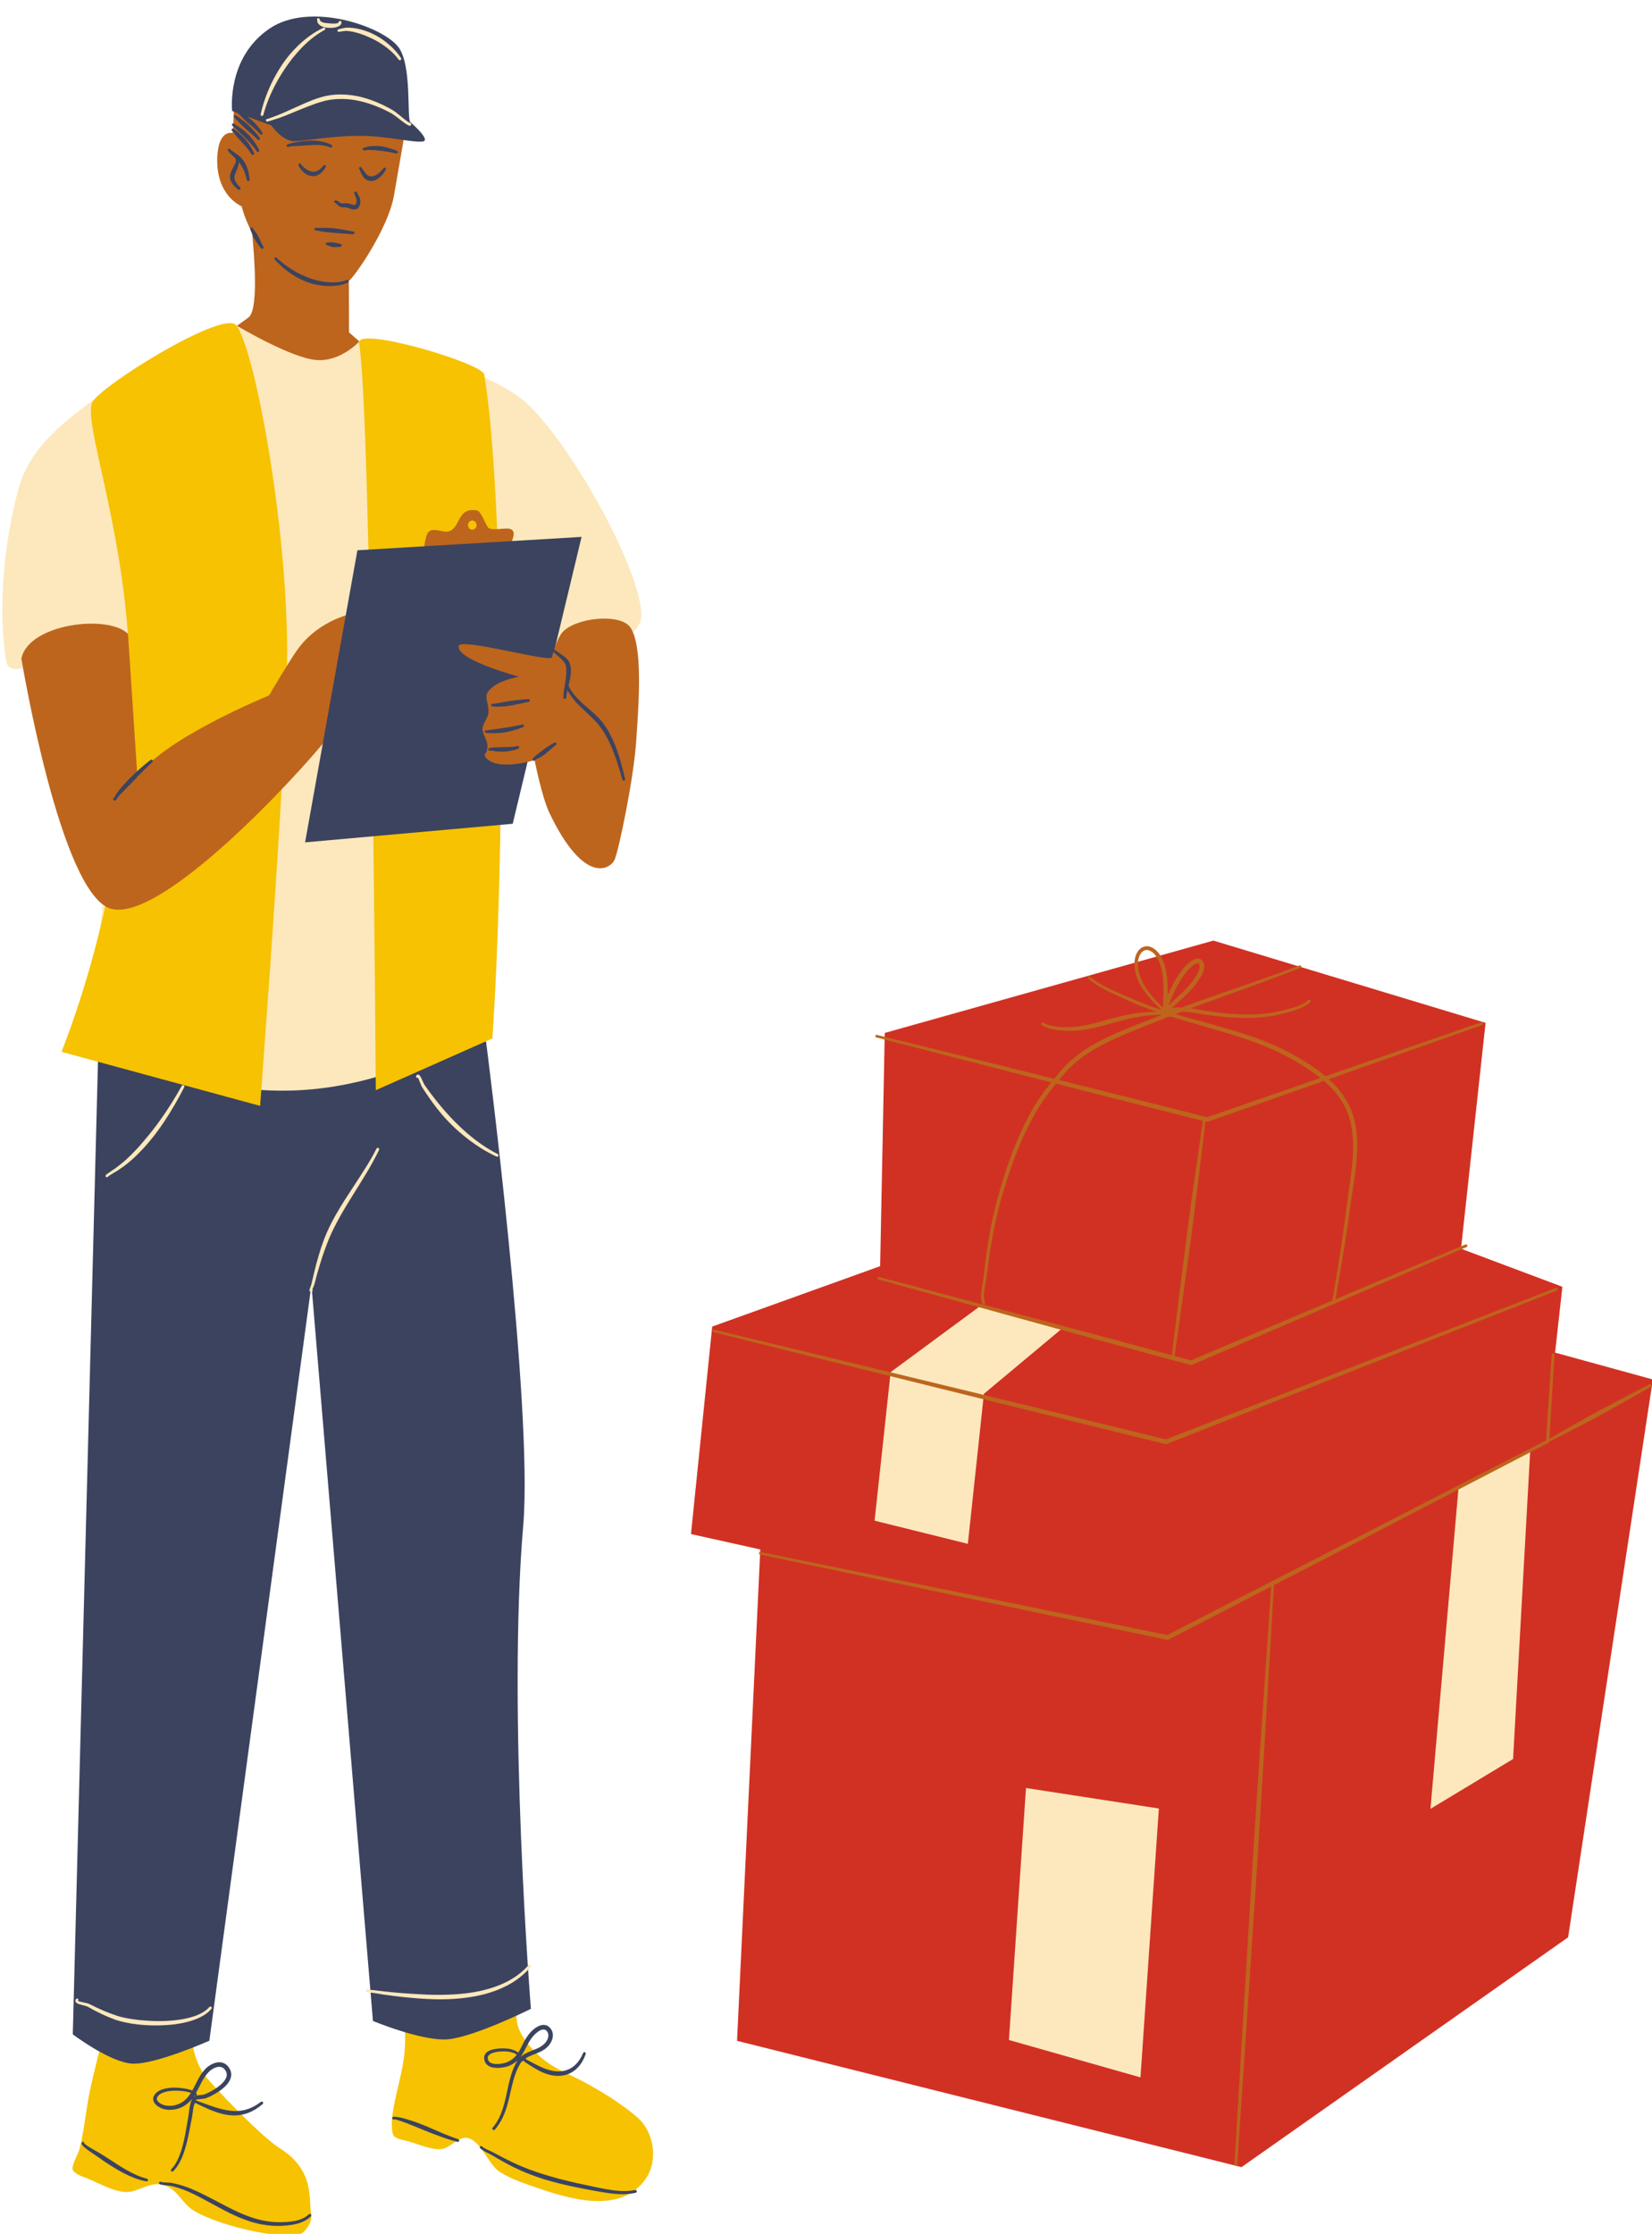 <?xml version="1.0" encoding="UTF-8" standalone="no"?><svg xmlns="http://www.w3.org/2000/svg" xmlns:xlink="http://www.w3.org/1999/xlink" fill="#000000" height="94.5" preserveAspectRatio="xMidYMid meet" version="1" viewBox="-0.1 -0.7 69.9 94.5" width="69.9" zoomAndPan="magnify"><defs><clipPath id="a"><path d="M 2 83 L 28 83 L 28 93.871 L 2 93.871 Z M 2 83"/></clipPath><clipPath id="b"><path d="M 2 43 L 27 43 L 27 93.871 L 2 93.871 Z M 2 43"/></clipPath><clipPath id="c"><path d="M 29 39 L 69.84 39 L 69.84 91 L 29 91 Z M 29 39"/></clipPath><clipPath id="d"><path d="M 30 39 L 69.84 39 L 69.84 91 L 30 91 Z M 30 39"/></clipPath></defs><g><g id="change1_1"><path d="M 9.742 4.926 C 9.805 4.57 9.766 3.672 9.844 3.602 C 10.051 3.426 11.84 3.949 12.246 3.887 C 15.336 3.398 16.984 5.184 16.984 5.184 C 16.984 5.184 16.781 6.367 16.57 7.57 C 16.316 9.012 14.844 11.09 14.66 11.18 L 14.668 13.359 L 15.141 13.777 C 15.141 13.777 13.973 14.871 12.684 14.617 C 11.57 14.398 9.883 13.113 9.883 13.113 C 9.883 13.113 9.84 13.145 10.414 12.73 C 10.828 12.434 10.68 10.301 10.566 9.141 C 10.242 8.531 10.125 8.031 10.125 8.031 C 9.238 7.578 8.98 6.555 9.129 5.605 C 9.215 5.078 9.465 4.879 9.742 4.926" fill="#bd651d" fill-rule="evenodd"/></g><g clip-path="url(#a)" id="change2_2"><path d="M 26.859 88.863 C 26.191 88.289 25.324 87.75 24.543 87.34 C 23.898 87.004 23.223 86.754 22.688 86.242 C 22.293 85.867 21.934 85.457 21.789 84.922 C 21.758 84.809 21.711 83.961 21.613 83.93 C 21.289 83.832 20.656 84.152 20.355 84.238 C 19.398 84.516 18.395 84.906 17.391 84.973 L 16.957 84.93 C 17.094 84.887 17.031 86 17.016 86.141 C 16.926 87.031 16.625 87.883 16.504 88.77 C 16.484 88.906 16.434 89.555 16.586 89.68 C 16.734 89.801 17.023 89.844 17.203 89.891 C 17.609 90.004 18.152 90.258 18.582 90.211 C 18.973 90.172 19.348 89.598 19.766 89.766 C 20.32 89.984 20.562 90.875 21.062 91.188 C 21.48 91.449 21.957 91.621 22.418 91.781 C 23.84 92.277 26.121 93.043 27.215 91.48 C 27.77 90.691 27.57 89.473 26.859 88.863 Z M 13.066 92.969 C 13.137 93.32 12.766 93.828 12.469 93.855 C 11.098 93.98 8.57 93.227 7.941 92.703 C 7.48 92.316 7.367 91.875 6.766 91.719 C 6.332 91.605 5.855 91.922 5.465 92.008 C 4.887 92.133 4.113 91.66 3.594 91.453 C 3.402 91.379 3.117 91.293 2.992 91.117 C 2.883 90.957 3.207 90.422 3.25 90.258 C 3.473 89.422 3.531 88.543 3.715 87.695 C 3.789 87.336 4.27 85.297 4.352 85.234 C 4.395 85.207 4.621 85.285 4.664 85.293 C 4.984 85.355 5.312 85.41 5.637 85.438 C 5.926 85.461 6.215 85.488 6.508 85.508 C 6.879 85.535 7.25 85.535 7.621 85.535 C 7.695 85.535 7.941 85.504 8.008 85.562 C 8.07 85.621 8.07 85.941 8.09 86.02 C 8.191 86.398 8.332 86.797 8.574 87.109 C 8.914 87.543 10.938 89.676 11.719 90.164 C 13.254 91.121 12.941 92.355 13.066 92.969" fill="#f6c201" fill-rule="evenodd"/></g><g clip-path="url(#b)" id="change3_3"><path d="M 22.211 85.82 C 22.117 85.992 22.035 86.168 21.922 86.32 C 21.98 86.266 22.047 86.219 22.117 86.18 C 22.254 86.105 22.406 86.051 22.555 85.988 C 22.695 85.93 22.828 85.863 22.926 85.766 C 23 85.695 23.062 85.602 23.09 85.5 C 23.113 85.41 23.109 85.316 23.047 85.234 C 22.996 85.164 22.93 85.145 22.863 85.156 C 22.738 85.176 22.609 85.281 22.523 85.367 C 22.383 85.508 22.289 85.664 22.211 85.82 Z M 21.762 86.227 C 21.754 86.215 21.738 86.203 21.727 86.195 C 21.656 86.145 21.551 86.121 21.492 86.105 C 21.359 86.07 21 86.059 20.75 86.145 C 20.605 86.195 20.496 86.281 20.551 86.438 C 20.59 86.551 20.703 86.594 20.832 86.609 C 21.039 86.633 21.293 86.574 21.418 86.508 C 21.57 86.434 21.676 86.336 21.762 86.227 Z M 22.043 85.73 C 22.133 85.559 22.23 85.387 22.387 85.23 C 22.5 85.117 22.672 84.988 22.836 84.965 C 22.969 84.945 23.098 84.98 23.203 85.121 C 23.281 85.227 23.305 85.348 23.289 85.465 C 23.27 85.625 23.172 85.789 23.055 85.898 C 22.961 85.992 22.844 86.059 22.715 86.117 C 22.547 86.191 22.359 86.25 22.203 86.336 C 22.176 86.348 22.164 86.371 22.141 86.387 C 22.152 86.402 22.16 86.418 22.176 86.426 C 22.316 86.5 22.457 86.574 22.598 86.648 C 22.656 86.676 22.719 86.707 22.777 86.734 C 22.957 86.82 23.133 86.875 23.301 86.906 C 23.488 86.938 23.664 86.934 23.828 86.887 C 24.141 86.801 24.402 86.559 24.574 86.148 C 24.586 86.117 24.617 86.102 24.648 86.117 C 24.68 86.129 24.695 86.16 24.684 86.191 C 24.516 86.664 24.23 86.945 23.883 87.059 C 23.695 87.121 23.484 87.133 23.266 87.094 C 23.082 87.062 22.891 86.992 22.699 86.891 C 22.617 86.848 22.539 86.801 22.461 86.754 C 22.344 86.684 22.23 86.605 22.113 86.535 C 22.09 86.52 22.07 86.496 22.055 86.469 C 22.051 86.465 22.051 86.465 22.051 86.465 C 22.012 86.496 21.961 86.52 21.934 86.562 C 21.551 87.18 21.531 87.91 21.293 88.574 C 21.195 88.863 21.055 89.137 20.836 89.391 C 20.812 89.414 20.777 89.418 20.75 89.395 C 20.727 89.375 20.723 89.336 20.742 89.312 C 20.949 89.07 21.074 88.805 21.164 88.531 C 21.395 87.852 21.406 87.109 21.789 86.477 C 21.797 86.465 21.801 86.457 21.809 86.449 C 21.723 86.531 21.621 86.605 21.496 86.668 C 21.348 86.738 21.055 86.805 20.809 86.77 C 20.617 86.746 20.461 86.656 20.406 86.484 C 20.344 86.285 20.422 86.152 20.574 86.066 C 20.84 85.918 21.355 85.941 21.523 85.988 C 21.605 86.012 21.754 86.059 21.828 86.133 C 21.906 86.008 21.973 85.867 22.043 85.73 Z M 6.59 88.207 C 6.645 88.266 6.727 88.312 6.793 88.336 C 6.93 88.387 7.09 88.395 7.238 88.371 C 7.391 88.344 7.539 88.285 7.656 88.199 C 7.789 88.098 7.887 87.977 7.969 87.848 L 7.98 87.832 C 7.93 87.816 7.883 87.805 7.832 87.793 C 7.773 87.781 7.715 87.77 7.656 87.762 C 7.473 87.738 7.164 87.723 6.91 87.789 C 6.75 87.832 6.609 87.902 6.547 88.035 C 6.52 88.102 6.547 88.16 6.59 88.207 Z M 8.09 88 C 8.109 87.984 8.133 87.973 8.16 87.961 C 8.156 87.961 8.148 87.961 8.145 87.957 C 8.141 87.957 8.133 87.953 8.125 87.945 L 8.125 87.949 C 8.113 87.965 8.102 87.98 8.09 88 Z M 8.18 87.859 C 8.184 87.863 8.188 87.863 8.188 87.859 C 8.191 87.859 8.188 87.859 8.188 87.859 C 8.184 87.859 8.184 87.855 8.18 87.855 Z M 8.188 87.844 C 8.207 87.848 8.223 87.867 8.227 87.887 C 8.23 87.922 8.215 87.941 8.207 87.949 C 8.316 87.926 8.484 87.922 8.535 87.906 C 8.75 87.828 9.164 87.609 9.379 87.344 C 9.457 87.242 9.508 87.133 9.492 87.02 C 9.48 86.953 9.449 86.887 9.387 86.82 C 9.297 86.727 9.18 86.719 9.062 86.75 C 8.934 86.785 8.809 86.871 8.727 86.957 C 8.477 87.215 8.363 87.547 8.188 87.844 Z M 6.734 88.488 C 6.629 88.445 6.5 88.363 6.434 88.258 C 6.379 88.176 6.359 88.078 6.41 87.973 C 6.492 87.801 6.668 87.703 6.879 87.656 C 7.152 87.59 7.48 87.613 7.676 87.645 C 7.734 87.652 7.797 87.664 7.859 87.68 C 7.918 87.695 7.98 87.711 8.039 87.734 C 8.211 87.426 8.332 87.09 8.586 86.824 C 8.715 86.691 8.918 86.566 9.117 86.543 C 9.266 86.527 9.41 86.566 9.527 86.691 C 9.645 86.82 9.688 86.953 9.684 87.082 C 9.676 87.211 9.617 87.34 9.523 87.457 C 9.285 87.75 8.828 87.984 8.594 88.066 C 8.562 88.078 8.488 88.086 8.41 88.094 C 8.332 88.102 8.246 88.105 8.199 88.129 L 8.195 88.129 C 8.191 88.137 8.191 88.145 8.188 88.152 C 8.387 88.227 8.586 88.301 8.777 88.367 C 8.914 88.418 9.051 88.461 9.184 88.496 C 9.277 88.523 9.367 88.543 9.457 88.562 C 9.598 88.586 9.734 88.605 9.871 88.602 C 10.219 88.602 10.57 88.5 10.938 88.215 C 10.965 88.195 11 88.199 11.023 88.223 C 11.043 88.25 11.039 88.289 11.012 88.309 C 10.629 88.637 10.254 88.773 9.875 88.789 C 9.723 88.793 9.574 88.781 9.422 88.75 C 9.324 88.73 9.227 88.707 9.133 88.676 C 8.992 88.633 8.855 88.578 8.719 88.52 C 8.531 88.438 8.344 88.348 8.152 88.254 C 8.133 88.309 8.105 88.355 8.094 88.41 C 8.059 88.578 8.047 88.758 8.016 88.91 C 7.938 89.297 7.855 89.828 7.699 90.305 C 7.59 90.637 7.441 90.941 7.23 91.148 C 7.207 91.172 7.172 91.172 7.148 91.148 C 7.125 91.125 7.125 91.09 7.148 91.066 C 7.34 90.867 7.473 90.578 7.574 90.262 C 7.719 89.793 7.793 89.262 7.863 88.879 C 7.895 88.703 7.906 88.484 7.957 88.293 C 7.973 88.215 8 88.145 8.035 88.078 C 7.957 88.176 7.867 88.266 7.762 88.34 C 7.621 88.441 7.449 88.512 7.266 88.539 C 7.086 88.566 6.898 88.555 6.734 88.488 Z M 26.773 91.945 C 26.555 91.992 26.32 91.996 26.082 91.98 C 25.727 91.953 25.363 91.875 25.039 91.809 C 24.555 91.707 24.066 91.602 23.586 91.477 C 23.383 91.422 23.176 91.363 22.973 91.301 C 22.523 91.164 22.082 91.008 21.656 90.805 C 21.531 90.746 21.406 90.684 21.285 90.625 C 21.102 90.531 20.922 90.434 20.738 90.336 C 20.645 90.289 20.516 90.242 20.41 90.18 C 20.363 90.156 20.324 90.129 20.293 90.098 C 20.273 90.078 20.238 90.078 20.219 90.098 C 20.195 90.121 20.195 90.152 20.215 90.176 C 20.254 90.211 20.301 90.246 20.352 90.277 C 20.457 90.344 20.586 90.395 20.676 90.449 C 20.855 90.555 21.035 90.656 21.215 90.758 C 21.336 90.824 21.457 90.891 21.582 90.953 C 22.012 91.168 22.461 91.344 22.918 91.488 C 23.121 91.551 23.332 91.605 23.539 91.66 C 24.023 91.781 24.52 91.879 25.008 91.969 C 25.34 92.027 25.711 92.098 26.074 92.117 C 26.324 92.129 26.57 92.117 26.801 92.059 C 26.832 92.055 26.852 92.02 26.844 91.988 C 26.836 91.957 26.805 91.938 26.773 91.945 Z M 18.746 89.594 C 18.496 89.492 18.254 89.379 18.004 89.273 C 17.84 89.203 17.672 89.141 17.496 89.074 C 17.371 89.031 17.246 88.988 17.121 88.953 C 17.035 88.926 16.953 88.902 16.863 88.883 C 16.84 88.875 16.641 88.84 16.57 88.844 C 16.543 88.844 16.527 88.852 16.516 88.859 C 16.5 88.871 16.492 88.887 16.492 88.906 C 16.492 88.914 16.496 88.926 16.504 88.938 C 16.52 88.965 16.551 88.969 16.578 88.957 L 16.582 88.953 C 16.648 88.961 16.809 89.008 16.828 89.016 C 16.91 89.043 16.988 89.07 17.07 89.102 C 17.191 89.148 17.312 89.199 17.434 89.246 C 17.578 89.305 17.719 89.367 17.859 89.422 C 18.078 89.512 18.293 89.594 18.512 89.672 C 18.75 89.762 18.996 89.84 19.254 89.906 C 19.285 89.914 19.32 89.898 19.328 89.867 C 19.336 89.836 19.32 89.801 19.285 89.793 C 19.102 89.73 18.922 89.664 18.746 89.594 Z M 12.543 93.211 C 12.301 93.285 12.031 93.301 11.789 93.305 C 11.254 93.316 10.777 93.199 10.32 93.023 C 9.969 92.887 9.629 92.715 9.289 92.535 C 8.949 92.359 8.613 92.176 8.254 92.008 C 8.074 91.926 7.891 91.848 7.699 91.785 C 7.512 91.723 7.32 91.672 7.121 91.637 C 7.086 91.633 6.832 91.629 6.73 91.609 C 6.727 91.605 6.723 91.605 6.719 91.605 C 6.723 91.609 6.723 91.617 6.727 91.617 C 6.723 91.613 6.723 91.609 6.719 91.605 C 6.715 91.605 6.711 91.605 6.715 91.602 C 6.699 91.59 6.672 91.586 6.652 91.598 C 6.629 91.609 6.617 91.645 6.633 91.668 C 6.637 91.68 6.648 91.691 6.672 91.703 C 6.688 91.711 6.715 91.719 6.754 91.723 C 6.867 91.746 7.066 91.754 7.098 91.762 C 7.285 91.801 7.473 91.859 7.652 91.926 C 7.832 91.992 8.008 92.074 8.184 92.16 C 8.531 92.336 8.863 92.527 9.199 92.703 C 9.547 92.891 9.895 93.062 10.254 93.195 C 10.73 93.375 11.234 93.48 11.797 93.461 C 12.047 93.449 12.332 93.422 12.586 93.336 C 12.758 93.277 12.922 93.188 13.051 93.059 C 13.074 93.035 13.078 92.996 13.055 92.973 C 13.031 92.949 12.992 92.949 12.969 92.973 C 12.848 93.086 12.703 93.16 12.543 93.211 Z M 6.719 91.605 C 6.719 91.602 6.715 91.598 6.715 91.602 Z M 3.461 89.969 C 3.465 89.965 3.465 89.961 3.461 89.961 Z M 5.266 91.105 C 5.062 90.992 4.867 90.863 4.676 90.738 C 4.594 90.688 4.516 90.637 4.438 90.586 C 4.316 90.508 4.195 90.43 4.078 90.359 C 4.047 90.344 3.887 90.254 3.734 90.164 C 3.633 90.102 3.535 90.039 3.484 89.988 C 3.477 89.98 3.469 89.973 3.461 89.969 C 3.461 89.973 3.457 89.977 3.457 89.98 C 3.457 89.977 3.461 89.973 3.461 89.969 C 3.457 89.965 3.457 89.965 3.461 89.961 C 3.461 89.938 3.449 89.918 3.43 89.91 C 3.398 89.898 3.367 89.914 3.359 89.938 C 3.348 89.961 3.352 89.984 3.363 90.016 C 3.379 90.047 3.414 90.086 3.461 90.129 C 3.625 90.273 3.941 90.473 3.984 90.504 C 4.098 90.582 4.215 90.664 4.332 90.746 C 4.41 90.797 4.488 90.848 4.57 90.902 C 4.77 91.027 4.977 91.152 5.188 91.258 C 5.48 91.406 5.785 91.523 6.09 91.578 C 6.121 91.586 6.152 91.566 6.16 91.535 C 6.168 91.5 6.145 91.469 6.113 91.465 C 5.824 91.395 5.543 91.262 5.266 91.105 Z M 18.832 85.57 C 17.754 85.652 15.68 84.793 15.68 84.793 L 13.078 53.648 L 8.758 85.629 C 8.758 85.629 6.465 86.645 5.504 86.598 C 4.566 86.555 2.98 85.359 2.98 85.359 L 4.051 44.004 L 20.465 43.355 C 20.465 43.355 22.469 58.824 22.039 63.832 C 21.359 71.738 22.363 84.281 22.363 84.281 C 22.363 84.281 19.945 85.484 18.832 85.57" fill="#3b435f" fill-rule="evenodd"/></g><g id="change4_1"><path d="M 3.738 42.621 C 3.738 42.621 5.145 28.648 5.32 26.211 C 5.176 26.207 4.582 26.23 4.371 26.199 C 3.387 26.062 0.371 28.453 0.164 27.27 C -0.113 25.715 -0.098 22.898 0.672 20.012 C 1.168 18.137 2.734 17.059 4.152 15.996 C 5.695 14.84 9.926 13.082 9.926 13.082 C 9.926 13.082 12.23 14.457 13.297 14.531 C 14.363 14.605 15.141 13.703 15.141 13.703 C 15.141 13.703 20.477 14.672 22.301 16.465 C 24.281 18.414 27.125 23.672 27.031 25.395 C 26.941 27.047 22.133 26.809 22.133 26.809 L 20.004 36.23 L 20.508 42.633 C 20.508 42.633 12.18 48.957 3.738 42.621" fill="#fce8bc" fill-rule="evenodd"/></g><g id="change2_1"><path d="M 15.094 13.809 C 14.973 13.082 20.312 14.66 20.391 15.145 C 21.207 20.07 21.324 34.402 20.734 43.23 L 15.801 45.418 C 15.801 45.418 15.617 16.977 15.094 13.809 Z M 3.789 16.352 C 4.004 15.711 9.352 12.375 9.898 13.062 C 10.684 14.043 12.199 22.098 12.039 27.82 C 11.906 32.539 11.211 41.969 10.906 46.082 L 2.504 43.797 C 4.656 38.262 5.641 31.848 5.34 26.582 C 5.043 21.387 3.473 17.305 3.789 16.352" fill="#f6c201" fill-rule="evenodd"/></g><g id="change1_2"><path d="M 0.805 27.156 C 1.113 25.672 4.5 25.277 5.316 26.117 L 5.715 32.191 C 6.684 30.598 11.285 28.719 11.285 28.719 C 11.285 28.719 12.117 27.293 12.492 26.773 C 13.43 25.465 14.945 25.223 14.945 25.223 C 14.945 25.223 14.977 28.984 13.73 30.551 C 12.48 32.117 6.762 38.312 4.609 37.746 C 2.457 37.18 0.805 27.156 0.805 27.156" fill="#bd651d" fill-rule="evenodd"/></g><g id="change1_3"><path d="M 19.883 21.32 C 19.984 21.32 20.066 21.41 20.066 21.516 C 20.066 21.621 19.984 21.707 19.883 21.707 C 19.781 21.707 19.703 21.621 19.703 21.516 C 19.703 21.41 19.781 21.32 19.883 21.32 Z M 21.488 22.508 C 21.488 22.508 17.805 22.66 17.816 22.613 C 17.867 22.418 17.887 21.977 18.023 21.812 C 18.219 21.582 18.676 21.863 18.918 21.77 C 19.395 21.59 19.246 20.75 20.078 20.895 C 20.277 20.926 20.457 21.574 20.59 21.648 C 20.766 21.75 21.305 21.613 21.488 21.676 C 21.82 21.789 21.488 22.234 21.488 22.508" fill="#bd651d" fill-rule="evenodd"/></g><g id="change3_1"><path d="M 12.809 34.934 L 15.023 22.578 L 24.508 22.012 L 21.594 34.148 L 12.809 34.934" fill="#3b435f" fill-rule="evenodd"/></g><g id="change1_4"><path d="M 26.82 30.641 C 26.711 32.277 26.078 35.273 25.906 35.668 C 25.73 36.062 24.629 36.773 23.156 33.707 C 22.824 33.02 22.52 31.457 22.52 31.457 C 22.52 31.457 20.879 31.961 20.434 31.316 C 20.336 31.176 20.551 31.207 20.523 30.797 C 20.508 30.598 20.297 30.328 20.32 30.094 C 20.336 29.926 20.555 29.629 20.566 29.469 C 20.594 29.137 20.434 28.848 20.496 28.672 C 20.691 28.129 21.859 27.926 21.859 27.926 C 21.859 27.926 19.191 27.215 19.309 26.625 C 19.383 26.262 23.215 27.352 23.258 27.102 C 23.289 26.922 23.473 26.305 23.699 26.047 C 24.25 25.422 26.148 25.23 26.57 25.84 C 27.109 26.625 26.93 29.043 26.82 30.641" fill="#bd651d" fill-rule="evenodd"/></g><g clip-path="url(#c)" id="change5_1"><path d="M 37.336 42.996 L 51.242 39.09 L 62.758 42.57 L 61.719 52.125 L 66.008 53.734 L 65.699 56.52 L 69.836 57.656 L 66.25 81.254 L 52.43 90.977 L 31.086 85.633 L 32.07 64.848 L 29.137 64.195 L 30.035 55.418 L 37.141 52.863 L 37.336 42.996" fill="#d13123" fill-rule="evenodd"/></g><g id="change3_2"><path d="M 22.984 30.949 C 22.926 30.988 22.867 31.031 22.812 31.074 C 22.758 31.117 22.707 31.16 22.648 31.203 C 22.629 31.223 22.5 31.316 22.461 31.367 C 22.438 31.402 22.434 31.434 22.441 31.449 C 22.453 31.477 22.48 31.492 22.512 31.48 C 22.527 31.473 22.535 31.461 22.543 31.449 C 22.543 31.449 22.543 31.449 22.543 31.445 C 22.559 31.434 22.586 31.422 22.617 31.406 C 22.672 31.379 22.727 31.352 22.742 31.344 C 22.789 31.316 22.832 31.289 22.879 31.262 C 22.906 31.242 22.934 31.223 22.961 31.203 C 23.027 31.152 23.086 31.102 23.145 31.047 C 23.234 30.969 23.324 30.891 23.414 30.816 C 23.445 30.801 23.453 30.762 23.434 30.734 C 23.414 30.707 23.379 30.703 23.352 30.719 C 23.223 30.789 23.102 30.867 22.984 30.949 Z M 21.551 30.895 C 21.438 30.906 21.32 30.902 21.207 30.902 C 21.168 30.906 21.129 30.906 21.094 30.906 C 21.051 30.91 21.012 30.914 20.973 30.914 C 20.91 30.922 20.805 30.914 20.719 30.922 C 20.672 30.93 20.625 30.938 20.594 30.957 C 20.566 30.965 20.551 30.996 20.562 31.023 C 20.574 31.051 20.602 31.066 20.633 31.055 C 20.656 31.051 20.688 31.055 20.719 31.055 C 20.758 31.062 20.801 31.07 20.84 31.078 C 20.891 31.086 20.941 31.09 20.977 31.094 C 21.043 31.094 21.113 31.098 21.188 31.098 C 21.258 31.094 21.332 31.09 21.402 31.078 C 21.555 31.059 21.703 31.027 21.828 30.973 C 21.855 30.961 21.871 30.93 21.863 30.898 C 21.852 30.867 21.82 30.852 21.785 30.859 C 21.715 30.879 21.633 30.891 21.551 30.895 Z M 21.527 30.047 C 21.41 30.066 21.293 30.082 21.176 30.098 C 21.105 30.109 21.035 30.121 20.965 30.133 C 20.918 30.137 20.871 30.145 20.824 30.152 L 20.547 30.188 C 20.543 30.188 20.516 30.199 20.5 30.203 L 20.496 30.199 C 20.496 30.199 20.496 30.199 20.5 30.203 C 20.492 30.203 20.488 30.199 20.488 30.195 C 20.477 30.188 20.465 30.188 20.453 30.191 C 20.426 30.199 20.406 30.227 20.414 30.254 C 20.414 30.27 20.43 30.289 20.457 30.301 C 20.477 30.309 20.539 30.309 20.547 30.309 C 20.594 30.312 20.645 30.316 20.691 30.316 C 20.738 30.316 20.785 30.316 20.836 30.316 C 20.918 30.316 21 30.312 21.082 30.305 C 21.16 30.297 21.242 30.285 21.324 30.27 C 21.422 30.25 21.516 30.227 21.609 30.203 C 21.75 30.164 21.891 30.117 22.027 30.062 C 22.059 30.055 22.078 30.02 22.066 29.988 C 22.059 29.957 22.023 29.941 21.992 29.949 C 21.84 29.988 21.684 30.02 21.527 30.047 Z M 20.742 29.184 C 20.742 29.195 20.754 29.188 20.762 29.18 L 20.758 29.18 C 20.754 29.184 20.75 29.184 20.742 29.184 Z M 21.742 28.922 C 21.641 28.934 21.539 28.949 21.438 28.961 C 21.371 28.973 21.305 28.984 21.238 28.996 L 20.91 29.055 L 20.793 29.07 C 20.781 29.074 20.746 29.074 20.738 29.074 C 20.711 29.078 20.699 29.09 20.695 29.094 C 20.684 29.117 20.676 29.137 20.691 29.156 C 20.695 29.16 20.699 29.176 20.727 29.184 C 20.73 29.184 20.738 29.184 20.742 29.184 C 20.742 29.18 20.75 29.18 20.758 29.18 L 20.766 29.18 L 20.762 29.18 C 20.777 29.184 20.793 29.188 20.801 29.191 L 20.922 29.195 C 20.98 29.195 21.035 29.195 21.094 29.191 C 21.152 29.188 21.207 29.184 21.266 29.18 C 21.324 29.172 21.387 29.168 21.449 29.156 C 21.488 29.152 21.531 29.145 21.57 29.137 C 21.664 29.117 21.758 29.098 21.848 29.078 C 21.988 29.051 22.125 29.02 22.266 28.992 C 22.301 28.988 22.324 28.961 22.32 28.926 C 22.312 28.895 22.285 28.871 22.254 28.875 C 22.082 28.887 21.91 28.902 21.742 28.922 Z M 25.914 30.789 C 25.781 30.465 25.617 30.156 25.414 29.887 C 25.328 29.773 25.23 29.668 25.129 29.57 C 24.902 29.348 24.645 29.156 24.414 28.93 C 24.34 28.855 24.27 28.781 24.207 28.703 C 24.141 28.621 24.082 28.535 24.027 28.449 C 24.012 28.426 23.984 28.355 23.957 28.301 C 23.957 28.297 23.957 28.297 23.957 28.297 C 24 28.117 24.043 27.934 24.055 27.758 C 24.059 27.691 24.059 27.625 24.051 27.562 C 24.039 27.453 24.012 27.352 23.961 27.266 C 23.926 27.207 23.863 27.145 23.793 27.086 C 23.656 26.977 23.473 26.871 23.379 26.793 C 23.355 26.773 23.324 26.777 23.305 26.797 C 23.281 26.82 23.285 26.855 23.309 26.875 C 23.395 26.957 23.559 27.086 23.684 27.211 C 23.734 27.262 23.777 27.309 23.801 27.355 C 23.836 27.422 23.852 27.5 23.859 27.582 C 23.863 27.633 23.863 27.691 23.863 27.75 C 23.859 27.914 23.828 28.094 23.801 28.266 C 23.766 28.465 23.734 28.652 23.738 28.809 C 23.738 28.84 23.766 28.867 23.801 28.867 C 23.832 28.867 23.859 28.84 23.859 28.809 C 23.863 28.715 23.887 28.605 23.91 28.492 L 23.918 28.512 C 23.973 28.605 24.031 28.699 24.094 28.785 C 24.156 28.875 24.227 28.957 24.301 29.039 C 24.523 29.273 24.77 29.477 24.996 29.707 C 25.09 29.801 25.18 29.895 25.262 30.004 C 25.461 30.258 25.621 30.551 25.754 30.855 C 25.957 31.316 26.102 31.812 26.234 32.277 C 26.242 32.309 26.277 32.328 26.309 32.32 C 26.34 32.312 26.359 32.281 26.348 32.25 C 26.234 31.773 26.105 31.262 25.914 30.789 Z M 5.684 31.945 C 5.57 32.047 5.461 32.156 5.352 32.262 C 5.281 32.336 5.215 32.414 5.145 32.488 C 5.09 32.547 5.039 32.605 4.988 32.668 C 4.938 32.73 4.887 32.793 4.84 32.855 C 4.812 32.891 4.777 32.965 4.75 33.02 C 4.746 33.023 4.742 33.031 4.738 33.039 C 4.707 33.039 4.684 33.066 4.688 33.094 C 4.688 33.133 4.707 33.152 4.719 33.16 C 4.738 33.168 4.758 33.168 4.781 33.156 C 4.797 33.152 4.812 33.133 4.836 33.102 C 4.867 33.059 4.918 32.98 4.949 32.949 L 5.277 32.613 C 5.375 32.512 5.477 32.414 5.574 32.312 C 5.723 32.16 5.867 32.004 6.016 31.852 C 6.125 31.746 6.234 31.641 6.344 31.539 C 6.371 31.52 6.375 31.48 6.352 31.457 C 6.332 31.43 6.293 31.426 6.27 31.449 C 6.066 31.605 5.871 31.77 5.684 31.945 Z M 10.598 8.98 C 10.598 8.98 10.598 8.984 10.598 8.984 C 10.598 8.988 10.594 8.988 10.594 8.988 L 10.594 8.992 C 10.594 8.992 10.594 8.988 10.598 8.984 Z M 10.914 9.477 C 10.957 9.566 10.996 9.656 11.043 9.734 C 11.062 9.762 11.059 9.797 11.031 9.816 C 11.004 9.836 10.969 9.832 10.949 9.805 C 10.871 9.719 10.797 9.617 10.734 9.512 C 10.703 9.461 10.672 9.41 10.645 9.359 C 10.617 9.305 10.598 9.25 10.574 9.203 C 10.57 9.184 10.508 9.062 10.496 9.012 C 10.488 8.973 10.492 8.949 10.5 8.938 C 10.516 8.914 10.551 8.906 10.574 8.926 C 10.59 8.934 10.598 8.949 10.598 8.965 C 10.602 8.965 10.602 8.965 10.602 8.969 C 10.602 8.969 10.598 8.965 10.598 8.965 L 10.598 8.977 C 10.598 8.977 10.602 8.969 10.602 8.969 C 10.629 9.012 10.711 9.105 10.719 9.117 C 10.742 9.152 10.77 9.188 10.789 9.227 C 10.805 9.25 10.82 9.277 10.832 9.301 C 10.863 9.359 10.887 9.418 10.914 9.477 Z M 13.938 11.246 C 13.672 11.242 13.348 11.191 12.984 11.059 C 12.887 11.023 12.789 10.98 12.684 10.934 C 12.59 10.891 12.492 10.84 12.395 10.785 C 12.137 10.637 11.867 10.453 11.602 10.203 C 11.578 10.18 11.547 10.18 11.523 10.203 C 11.504 10.223 11.504 10.258 11.523 10.277 C 11.672 10.438 11.82 10.578 11.969 10.699 C 12.082 10.789 12.191 10.867 12.305 10.938 C 12.402 11.004 12.504 11.059 12.602 11.105 C 12.711 11.16 12.816 11.203 12.922 11.242 C 13.23 11.348 13.52 11.391 13.766 11.402 C 14.203 11.414 14.516 11.316 14.621 11.246 C 14.652 11.23 14.66 11.195 14.641 11.164 C 14.625 11.137 14.586 11.129 14.559 11.145 C 14.477 11.195 14.25 11.25 13.938 11.246 Z M 16.16 5.512 C 16.086 5.496 16.012 5.484 15.938 5.477 C 15.887 5.473 15.836 5.473 15.785 5.473 C 15.73 5.473 15.676 5.477 15.617 5.48 C 15.562 5.484 15.508 5.492 15.453 5.504 C 15.441 5.504 15.344 5.539 15.301 5.551 C 15.293 5.555 15.289 5.555 15.285 5.555 C 15.285 5.559 15.281 5.559 15.281 5.559 C 15.277 5.559 15.273 5.562 15.273 5.562 C 15.266 5.566 15.262 5.57 15.258 5.574 C 15.25 5.586 15.242 5.598 15.242 5.605 C 15.242 5.625 15.25 5.641 15.27 5.652 C 15.281 5.664 15.297 5.664 15.312 5.66 C 15.316 5.684 15.32 5.68 15.324 5.66 C 15.32 5.66 15.32 5.66 15.316 5.66 L 15.324 5.656 L 15.324 5.66 C 15.324 5.66 15.324 5.66 15.328 5.66 C 15.363 5.656 15.457 5.641 15.465 5.641 C 15.52 5.641 15.57 5.645 15.621 5.648 C 15.676 5.648 15.727 5.652 15.777 5.656 C 15.836 5.66 15.895 5.668 15.953 5.676 C 16.043 5.684 16.129 5.691 16.215 5.707 C 16.363 5.727 16.508 5.758 16.656 5.793 C 16.688 5.805 16.723 5.785 16.73 5.754 C 16.742 5.723 16.723 5.691 16.695 5.68 C 16.516 5.613 16.34 5.551 16.16 5.512 Z M 13.953 5.512 C 13.969 5.484 13.957 5.449 13.926 5.434 C 13.773 5.344 13.598 5.293 13.414 5.27 C 13.258 5.246 13.098 5.242 12.941 5.25 C 12.832 5.258 12.73 5.27 12.629 5.285 C 12.555 5.297 12.477 5.305 12.402 5.32 C 12.348 5.328 12.297 5.34 12.246 5.352 L 12.121 5.387 C 12.109 5.387 12.09 5.402 12.078 5.41 C 12.074 5.41 12.07 5.41 12.062 5.414 C 12.035 5.422 12.02 5.453 12.027 5.48 C 12.031 5.5 12.047 5.512 12.062 5.516 C 12.074 5.523 12.086 5.523 12.102 5.52 C 12.113 5.52 12.137 5.504 12.148 5.5 L 12.27 5.484 L 12.648 5.465 C 12.746 5.457 12.848 5.449 12.953 5.445 C 13.098 5.434 13.25 5.426 13.398 5.434 C 13.566 5.445 13.727 5.473 13.875 5.539 C 13.902 5.555 13.938 5.543 13.953 5.512 Z M 13.762 9.664 L 13.754 9.668 L 13.75 9.668 C 13.754 9.668 13.758 9.668 13.762 9.664 Z M 14.258 9.609 C 14.254 9.609 14.254 9.609 14.254 9.609 C 14.25 9.633 14.312 9.613 14.324 9.617 C 14.344 9.633 14.359 9.645 14.359 9.664 C 14.359 9.676 14.367 9.699 14.34 9.719 C 14.324 9.738 14.297 9.742 14.277 9.734 C 14.266 9.738 14.254 9.746 14.246 9.746 L 14.145 9.75 C 14.094 9.75 14.047 9.754 14 9.75 C 13.98 9.746 13.961 9.746 13.945 9.742 C 13.914 9.734 13.887 9.727 13.859 9.715 L 13.77 9.684 C 13.766 9.68 13.754 9.672 13.746 9.672 C 13.742 9.672 13.738 9.676 13.738 9.672 C 13.73 9.672 13.723 9.668 13.715 9.664 C 13.699 9.664 13.695 9.652 13.691 9.645 C 13.676 9.633 13.684 9.617 13.684 9.602 C 13.684 9.59 13.695 9.578 13.723 9.562 C 13.727 9.562 13.73 9.562 13.738 9.562 C 13.75 9.559 13.781 9.555 13.785 9.555 L 13.887 9.551 C 13.914 9.551 13.941 9.551 13.969 9.551 C 13.988 9.555 14.008 9.555 14.023 9.559 C 14.07 9.566 14.113 9.578 14.16 9.586 Z M 14.203 8.977 C 14.129 8.969 14.055 8.957 13.984 8.953 C 13.91 8.945 13.836 8.945 13.762 8.941 L 13.422 8.941 C 13.406 8.941 13.309 8.934 13.27 8.938 C 13.242 8.938 13.227 8.945 13.223 8.953 C 13.207 8.969 13.195 8.984 13.203 9.004 C 13.207 9.035 13.234 9.055 13.266 9.047 C 13.266 9.047 13.27 9.047 13.27 9.047 C 13.273 9.047 13.281 9.043 13.285 9.039 L 13.277 9.047 C 13.312 9.051 13.395 9.074 13.406 9.074 C 13.465 9.086 13.52 9.094 13.578 9.102 C 13.637 9.109 13.695 9.117 13.75 9.125 C 13.816 9.129 13.879 9.137 13.945 9.141 C 13.988 9.145 14.031 9.152 14.074 9.152 C 14.176 9.16 14.277 9.168 14.379 9.176 C 14.531 9.188 14.68 9.199 14.836 9.211 C 14.867 9.215 14.898 9.191 14.902 9.16 C 14.906 9.125 14.883 9.098 14.852 9.094 C 14.633 9.055 14.418 9.012 14.203 8.977 Z M 15.094 7.613 C 15.066 7.551 15.031 7.496 15 7.434 C 14.988 7.406 14.953 7.391 14.922 7.402 C 14.895 7.414 14.879 7.449 14.891 7.48 C 14.91 7.543 14.941 7.602 14.965 7.668 C 14.973 7.688 14.98 7.715 14.984 7.738 C 14.988 7.758 14.988 7.777 14.988 7.793 C 14.988 7.812 14.984 7.832 14.98 7.848 C 14.965 7.926 14.949 7.965 14.91 7.973 C 14.895 7.977 14.879 7.973 14.859 7.969 C 14.836 7.965 14.809 7.953 14.781 7.945 C 14.715 7.926 14.648 7.906 14.582 7.895 C 14.516 7.891 14.453 7.906 14.391 7.906 C 14.375 7.906 14.355 7.906 14.34 7.902 C 14.305 7.891 14.199 7.809 14.145 7.785 C 14.113 7.777 14.094 7.773 14.078 7.777 C 14.051 7.785 14.035 7.816 14.043 7.844 C 14.047 7.867 14.066 7.883 14.09 7.883 C 14.09 7.887 14.09 7.887 14.094 7.887 L 14.09 7.883 C 14.098 7.883 14.102 7.883 14.109 7.883 C 14.105 7.883 14.098 7.887 14.094 7.887 C 14.125 7.906 14.172 7.953 14.211 7.988 C 14.238 8.016 14.27 8.035 14.281 8.043 C 14.316 8.059 14.348 8.066 14.383 8.07 C 14.438 8.078 14.496 8.066 14.555 8.078 C 14.621 8.09 14.695 8.125 14.758 8.141 C 14.832 8.164 14.902 8.172 14.957 8.156 C 15.043 8.129 15.121 8.062 15.145 7.875 C 15.148 7.848 15.152 7.816 15.148 7.789 C 15.145 7.758 15.141 7.73 15.133 7.699 C 15.121 7.668 15.109 7.641 15.094 7.613 Z M 16.125 6.414 C 16.055 6.512 15.953 6.617 15.84 6.688 C 15.777 6.727 15.711 6.754 15.641 6.762 C 15.602 6.766 15.559 6.762 15.516 6.746 C 15.484 6.738 15.453 6.719 15.43 6.695 C 15.379 6.648 15.336 6.59 15.301 6.539 L 15.23 6.438 C 15.219 6.422 15.195 6.379 15.184 6.371 C 15.16 6.359 15.145 6.359 15.129 6.367 C 15.117 6.371 15.098 6.379 15.094 6.414 C 15.094 6.43 15.098 6.449 15.113 6.457 C 15.113 6.469 15.121 6.488 15.125 6.496 L 15.176 6.609 C 15.211 6.68 15.246 6.754 15.301 6.816 C 15.344 6.867 15.395 6.902 15.453 6.93 C 15.512 6.949 15.566 6.957 15.621 6.957 C 15.703 6.953 15.785 6.926 15.855 6.883 C 16.016 6.789 16.145 6.625 16.223 6.48 C 16.242 6.453 16.234 6.414 16.207 6.398 C 16.18 6.379 16.145 6.387 16.125 6.414 Z M 13.301 6.539 C 13.242 6.562 13.184 6.57 13.113 6.562 C 13.074 6.555 13.031 6.547 12.988 6.527 C 12.945 6.508 12.902 6.484 12.859 6.457 C 12.816 6.43 12.777 6.398 12.738 6.363 L 12.637 6.262 C 12.637 6.242 12.625 6.227 12.605 6.219 C 12.582 6.203 12.562 6.215 12.551 6.223 C 12.535 6.23 12.527 6.246 12.527 6.27 C 12.527 6.285 12.555 6.344 12.555 6.348 C 12.562 6.367 12.574 6.383 12.582 6.395 C 12.598 6.418 12.613 6.441 12.629 6.461 C 12.668 6.512 12.707 6.555 12.754 6.594 C 12.801 6.637 12.855 6.672 12.91 6.699 C 12.961 6.723 13.008 6.738 13.055 6.746 C 13.141 6.762 13.219 6.754 13.289 6.73 C 13.359 6.707 13.426 6.668 13.484 6.617 C 13.559 6.551 13.625 6.469 13.68 6.375 C 13.699 6.348 13.695 6.312 13.664 6.293 C 13.641 6.273 13.602 6.281 13.586 6.309 C 13.504 6.41 13.406 6.492 13.301 6.539 Z M 10.188 6.078 C 10.145 6.02 10.094 5.965 10.039 5.914 C 10.004 5.883 9.965 5.855 9.93 5.828 C 9.875 5.789 9.816 5.75 9.762 5.711 L 9.664 5.641 C 9.648 5.633 9.629 5.602 9.621 5.598 C 9.598 5.586 9.578 5.586 9.566 5.594 C 9.555 5.598 9.527 5.613 9.535 5.652 C 9.535 5.668 9.547 5.68 9.559 5.691 C 9.562 5.703 9.578 5.723 9.582 5.727 L 9.672 5.816 L 9.875 6.016 C 9.875 6.023 9.867 6.023 9.867 6.035 C 9.867 6.039 9.879 6.059 9.883 6.074 L 9.875 6.145 C 9.867 6.18 9.855 6.211 9.84 6.242 C 9.82 6.289 9.797 6.336 9.77 6.387 C 9.742 6.434 9.715 6.484 9.691 6.535 C 9.676 6.574 9.66 6.613 9.648 6.656 C 9.621 6.781 9.633 6.891 9.68 6.984 C 9.742 7.117 9.859 7.223 9.98 7.32 C 10.004 7.34 10.039 7.34 10.062 7.316 C 10.086 7.293 10.086 7.254 10.059 7.23 C 9.984 7.152 9.91 7.066 9.863 6.973 C 9.82 6.895 9.805 6.805 9.836 6.707 C 9.844 6.672 9.855 6.641 9.867 6.613 C 9.891 6.562 9.91 6.512 9.934 6.461 C 9.949 6.414 9.969 6.367 9.98 6.32 C 9.996 6.266 10.004 6.215 10.008 6.16 C 10.016 6.172 10.027 6.184 10.035 6.195 C 10.094 6.273 10.145 6.352 10.188 6.438 C 10.258 6.586 10.309 6.742 10.344 6.91 C 10.348 6.941 10.379 6.965 10.41 6.961 C 10.445 6.953 10.465 6.926 10.461 6.891 C 10.441 6.707 10.41 6.531 10.348 6.367 C 10.309 6.266 10.258 6.168 10.188 6.078 Z M 10 4.461 C 10.059 4.52 10.125 4.586 10.195 4.656 C 10.227 4.684 10.258 4.715 10.289 4.742 C 10.34 4.789 10.391 4.832 10.438 4.875 C 10.594 5.008 10.734 5.129 10.793 5.203 C 10.812 5.227 10.848 5.234 10.875 5.215 C 10.902 5.195 10.91 5.16 10.891 5.133 C 10.844 5.059 10.742 4.938 10.621 4.805 C 10.559 4.738 10.492 4.672 10.426 4.605 C 10.391 4.574 10.359 4.543 10.324 4.512 C 10.289 4.484 10.254 4.453 10.219 4.426 C 10.047 4.293 9.902 4.195 9.871 4.18 C 9.848 4.164 9.812 4.168 9.797 4.195 C 9.781 4.219 9.789 4.254 9.812 4.27 C 9.832 4.285 9.902 4.359 10 4.461 Z M 9.816 4.547 C 9.812 4.539 9.812 4.535 9.809 4.539 L 9.809 4.543 C 9.812 4.543 9.812 4.543 9.816 4.547 Z M 9.719 4.551 C 9.711 4.559 9.707 4.582 9.723 4.605 C 9.727 4.613 9.734 4.621 9.746 4.633 C 9.789 4.672 9.898 4.77 9.902 4.773 L 10.16 5.02 C 10.215 5.07 10.266 5.121 10.316 5.172 C 10.395 5.25 10.469 5.328 10.539 5.41 C 10.621 5.504 10.695 5.598 10.758 5.699 C 10.777 5.73 10.812 5.738 10.84 5.723 C 10.867 5.707 10.879 5.672 10.863 5.641 C 10.793 5.5 10.711 5.363 10.613 5.234 C 10.555 5.156 10.492 5.082 10.43 5.012 C 10.383 4.965 10.336 4.922 10.289 4.879 C 10.242 4.84 10.195 4.801 10.145 4.766 C 10.098 4.727 10.047 4.691 9.992 4.656 C 9.988 4.656 9.863 4.578 9.816 4.547 C 9.816 4.551 9.816 4.559 9.82 4.562 C 9.816 4.555 9.812 4.547 9.809 4.543 C 9.809 4.543 9.809 4.539 9.809 4.539 C 9.801 4.535 9.797 4.527 9.789 4.523 C 9.762 4.512 9.73 4.523 9.719 4.551 Z M 9.715 4.832 C 9.754 4.867 9.852 4.996 9.934 5.094 C 9.977 5.145 10.016 5.184 10.031 5.207 C 10.078 5.254 10.121 5.301 10.16 5.348 C 10.227 5.418 10.289 5.488 10.352 5.562 C 10.418 5.648 10.48 5.734 10.539 5.824 C 10.559 5.852 10.594 5.863 10.621 5.848 C 10.652 5.832 10.66 5.793 10.645 5.766 C 10.586 5.637 10.516 5.516 10.438 5.398 C 10.391 5.328 10.34 5.262 10.285 5.195 C 10.246 5.152 10.207 5.113 10.168 5.074 C 10.137 5.047 10.062 4.977 9.984 4.906 C 9.902 4.836 9.82 4.77 9.785 4.746 C 9.762 4.727 9.73 4.73 9.711 4.754 C 9.691 4.777 9.695 4.812 9.715 4.832 Z M 17.793 5.285 C 17.387 5.348 16.312 5.051 15.133 5.047 C 13.875 5.039 12.512 5.316 12.262 5.27 C 11.773 5.184 11.379 4.605 11.379 4.605 L 10.371 4.234 C 10.426 4.281 10.477 4.32 10.496 4.336 C 10.527 4.359 10.555 4.383 10.582 4.41 C 10.648 4.469 10.711 4.535 10.77 4.602 C 10.852 4.695 10.93 4.797 11 4.902 C 11.02 4.926 11.016 4.965 10.988 4.984 C 10.965 5.004 10.926 5 10.906 4.973 C 10.824 4.883 10.738 4.801 10.648 4.719 C 10.586 4.664 10.52 4.609 10.457 4.555 C 10.43 4.531 10.402 4.508 10.371 4.484 C 10.348 4.461 10.277 4.395 10.203 4.324 C 10.148 4.266 10.09 4.207 10.043 4.16 C 10.008 4.129 9.984 4.102 9.969 4.094 C 9.965 4.094 9.965 4.086 9.965 4.086 L 9.723 3.996 C 9.723 3.996 9.469 1.746 11.312 0.504 C 13.031 -0.652 16.102 0.422 16.758 1.293 C 17.344 2.07 17.102 4.332 17.266 4.473 C 17.434 4.613 18.113 5.23 17.793 5.285" fill="#3b435f" fill-rule="evenodd"/></g><g id="change4_2"><path d="M 22.352 82.422 C 22.328 82.398 22.289 82.402 22.266 82.426 C 21.832 82.926 21.25 83.234 20.613 83.422 C 20.055 83.59 19.453 83.66 18.867 83.68 C 18.457 83.695 18.055 83.688 17.68 83.664 C 17.434 83.652 17.184 83.633 16.938 83.617 C 16.691 83.598 16.445 83.574 16.199 83.547 L 15.699 83.488 C 15.652 83.48 15.559 83.488 15.504 83.48 C 15.5 83.469 15.492 83.461 15.484 83.453 C 15.461 83.434 15.43 83.438 15.41 83.461 C 15.387 83.484 15.387 83.508 15.391 83.523 C 15.395 83.547 15.414 83.574 15.457 83.586 C 15.508 83.598 15.625 83.594 15.68 83.602 L 16.18 83.684 C 16.426 83.719 16.676 83.75 16.922 83.777 C 17.172 83.805 17.418 83.824 17.668 83.844 C 18.047 83.871 18.457 83.887 18.871 83.871 C 19.477 83.848 20.094 83.766 20.664 83.582 C 21.32 83.371 21.914 83.031 22.355 82.504 C 22.379 82.477 22.375 82.441 22.352 82.422 Z M 8.758 84.203 C 8.461 84.539 7.895 84.703 7.273 84.766 C 6.781 84.82 6.258 84.801 5.793 84.754 C 5.406 84.711 5.066 84.648 4.832 84.566 C 4.641 84.504 4.449 84.43 4.258 84.348 C 4.07 84.266 3.883 84.18 3.703 84.086 C 3.602 84.031 3.395 84.008 3.27 83.969 C 3.25 83.961 3.238 83.957 3.223 83.953 C 3.219 83.949 3.211 83.945 3.207 83.941 C 3.207 83.941 3.203 83.938 3.199 83.938 C 3.203 83.934 3.207 83.93 3.207 83.93 C 3.227 83.906 3.219 83.871 3.199 83.852 C 3.172 83.836 3.141 83.84 3.121 83.863 C 3.098 83.891 3.09 83.918 3.09 83.945 C 3.094 83.98 3.117 84.02 3.164 84.047 C 3.266 84.109 3.523 84.137 3.637 84.203 C 3.82 84.309 4.004 84.406 4.195 84.496 C 4.383 84.586 4.578 84.664 4.773 84.738 C 5.016 84.824 5.367 84.902 5.773 84.945 C 6.25 84.996 6.789 84.996 7.293 84.934 C 7.953 84.848 8.543 84.645 8.848 84.277 C 8.867 84.254 8.867 84.215 8.84 84.195 C 8.816 84.176 8.781 84.176 8.758 84.203 Z M 15.914 47.863 C 15.883 47.848 15.848 47.859 15.832 47.887 C 15.559 48.43 15.211 48.953 14.867 49.48 C 14.637 49.828 14.406 50.18 14.199 50.535 C 14.105 50.691 14.02 50.848 13.938 51.004 C 13.812 51.25 13.699 51.496 13.605 51.746 C 13.52 51.969 13.445 52.199 13.379 52.43 C 13.309 52.66 13.25 52.891 13.195 53.121 L 13.082 53.602 C 13.07 53.656 13.031 53.754 13.008 53.82 C 12.996 53.855 12.992 53.887 12.996 53.902 C 13.004 53.93 13.016 53.945 13.035 53.953 C 13.051 53.957 13.074 53.961 13.105 53.938 C 13.133 53.922 13.137 53.891 13.121 53.863 C 13.117 53.863 13.117 53.859 13.113 53.855 C 13.117 53.848 13.121 53.836 13.125 53.828 C 13.152 53.762 13.188 53.68 13.203 53.633 L 13.328 53.156 C 13.395 52.93 13.461 52.703 13.535 52.477 C 13.609 52.254 13.688 52.031 13.777 51.812 C 13.871 51.57 13.984 51.332 14.109 51.094 C 14.188 50.938 14.273 50.785 14.363 50.629 C 14.566 50.273 14.789 49.922 15.008 49.57 C 15.344 49.031 15.676 48.496 15.941 47.941 C 15.953 47.914 15.941 47.875 15.914 47.863 Z M 4.465 49.02 C 4.469 49.02 4.469 49.023 4.469 49.027 L 4.473 49.031 L 4.469 49.027 L 4.469 49.02 Z M 4.387 49.09 C 4.371 49.078 4.352 49.051 4.379 49.012 C 4.383 49.004 4.398 48.988 4.422 48.969 C 4.52 48.895 4.773 48.727 4.793 48.715 C 4.938 48.605 5.082 48.492 5.219 48.371 C 5.355 48.25 5.484 48.121 5.609 47.988 C 5.766 47.828 5.914 47.656 6.059 47.48 C 6.277 47.223 6.488 46.953 6.684 46.676 C 7.016 46.215 7.316 45.73 7.59 45.238 C 7.605 45.207 7.641 45.199 7.668 45.211 C 7.699 45.227 7.711 45.262 7.695 45.293 C 7.434 45.801 7.148 46.301 6.828 46.777 C 6.637 47.062 6.43 47.344 6.207 47.605 C 6.059 47.785 5.902 47.953 5.738 48.117 C 5.605 48.25 5.469 48.375 5.324 48.492 C 5.176 48.613 5.023 48.723 4.867 48.824 C 4.852 48.836 4.586 48.988 4.488 49.059 C 4.484 49.062 4.477 49.062 4.473 49.066 C 4.473 49.062 4.473 49.055 4.473 49.051 C 4.473 49.059 4.473 49.062 4.469 49.07 C 4.465 49.074 4.461 49.074 4.465 49.078 L 4.461 49.082 C 4.445 49.105 4.41 49.109 4.387 49.09 Z M 17.605 44.867 C 17.613 44.863 17.617 44.859 17.609 44.855 C 17.609 44.852 17.609 44.859 17.605 44.863 Z M 17.535 44.895 C 17.508 44.883 17.496 44.852 17.508 44.824 C 17.523 44.773 17.555 44.758 17.578 44.758 C 17.605 44.754 17.648 44.773 17.68 44.824 C 17.742 44.918 17.816 45.133 17.883 45.223 C 17.984 45.371 18.094 45.516 18.203 45.66 C 18.312 45.801 18.422 45.941 18.539 46.082 C 18.672 46.242 18.812 46.402 18.961 46.559 C 19.176 46.789 19.406 47.012 19.648 47.223 C 20.055 47.574 20.496 47.887 20.961 48.121 C 20.988 48.133 21 48.168 20.988 48.199 C 20.973 48.227 20.938 48.242 20.906 48.227 C 20.426 48.004 19.961 47.703 19.535 47.355 C 19.281 47.148 19.039 46.926 18.82 46.691 C 18.668 46.531 18.527 46.363 18.395 46.195 C 18.281 46.051 18.176 45.906 18.07 45.754 C 17.965 45.605 17.863 45.453 17.766 45.301 C 17.719 45.227 17.668 45.078 17.621 44.965 C 17.609 44.934 17.598 44.91 17.586 44.887 C 17.574 44.898 17.555 44.902 17.535 44.895 Z M 4.469 49.07 L 4.473 49.066 C 4.473 49.078 4.473 49.086 4.465 49.078 C 4.465 49.074 4.469 49.074 4.469 49.07" fill="#fce8bc" fill-rule="evenodd"/></g><g id="change4_3"><path d="M 14.223 0.543 C 14.211 0.543 14.207 0.547 14.207 0.547 C 14.188 0.559 14.18 0.574 14.18 0.582 C 14.176 0.605 14.18 0.629 14.207 0.641 C 14.219 0.648 14.234 0.648 14.25 0.645 C 14.258 0.672 14.262 0.664 14.262 0.641 L 14.258 0.641 L 14.262 0.637 L 14.262 0.641 C 14.266 0.641 14.27 0.641 14.277 0.641 C 14.348 0.629 14.523 0.602 14.547 0.605 C 14.652 0.613 14.75 0.629 14.852 0.648 C 14.949 0.672 15.051 0.699 15.148 0.73 C 15.27 0.77 15.395 0.82 15.516 0.875 C 15.695 0.953 15.871 1.047 16.039 1.156 C 16.32 1.34 16.578 1.562 16.77 1.824 C 16.789 1.852 16.828 1.855 16.852 1.84 C 16.879 1.82 16.887 1.781 16.867 1.754 C 16.68 1.473 16.426 1.219 16.141 1.012 C 15.969 0.887 15.785 0.781 15.594 0.695 C 15.465 0.637 15.332 0.594 15.199 0.555 C 15.094 0.527 14.988 0.504 14.879 0.488 C 14.77 0.473 14.66 0.465 14.551 0.469 C 14.523 0.469 14.332 0.512 14.254 0.531 C 14.238 0.535 14.227 0.539 14.223 0.543 Z M 12.016 2.117 C 12.102 1.996 12.191 1.871 12.285 1.754 C 12.383 1.637 12.48 1.52 12.582 1.41 C 12.898 1.066 13.254 0.773 13.637 0.566 C 13.664 0.555 13.676 0.52 13.66 0.496 C 13.648 0.469 13.613 0.457 13.59 0.473 C 13.18 0.664 12.797 0.945 12.453 1.289 C 12.344 1.398 12.238 1.512 12.137 1.633 C 12.039 1.754 11.945 1.879 11.855 2.008 C 11.68 2.266 11.527 2.539 11.391 2.816 C 11.18 3.254 11.023 3.707 10.93 4.133 C 10.922 4.164 10.941 4.199 10.973 4.203 C 11.004 4.211 11.035 4.191 11.043 4.16 C 11.152 3.75 11.324 3.316 11.543 2.895 C 11.684 2.629 11.84 2.367 12.016 2.117 Z M 13.32 0.145 L 13.32 0.141 L 13.32 0.148 L 13.32 0.145 C 13.32 0.16 13.324 0.191 13.328 0.219 C 13.332 0.238 13.34 0.254 13.344 0.266 C 13.363 0.301 13.391 0.328 13.418 0.352 C 13.457 0.387 13.504 0.41 13.551 0.43 C 13.574 0.438 13.617 0.453 13.672 0.461 C 13.703 0.469 13.742 0.473 13.785 0.477 C 13.898 0.484 14.031 0.477 14.133 0.449 C 14.262 0.414 14.352 0.344 14.348 0.246 C 14.352 0.211 14.324 0.184 14.293 0.184 C 14.258 0.18 14.23 0.207 14.23 0.238 C 14.227 0.258 14.207 0.266 14.188 0.277 C 14.145 0.293 14.09 0.297 14.031 0.297 C 13.945 0.301 13.852 0.289 13.77 0.281 C 13.699 0.273 13.637 0.27 13.609 0.262 C 13.574 0.25 13.539 0.242 13.508 0.223 C 13.488 0.215 13.473 0.207 13.457 0.188 C 13.445 0.176 13.434 0.133 13.426 0.117 C 13.422 0.102 13.418 0.094 13.414 0.094 C 13.387 0.059 13.359 0.062 13.34 0.074 C 13.336 0.078 13.316 0.086 13.316 0.117 C 13.312 0.125 13.316 0.133 13.32 0.141 C 13.316 0.141 13.316 0.145 13.32 0.145 Z M 17.27 4.512 C 17.211 4.484 17.16 4.449 17.105 4.414 C 16.895 4.262 16.703 4.066 16.473 3.934 C 16.023 3.68 15.527 3.473 15.016 3.367 C 14.707 3.305 14.387 3.281 14.074 3.305 C 13.863 3.32 13.652 3.359 13.449 3.422 C 13.238 3.488 13.031 3.566 12.832 3.652 C 12.531 3.781 12.238 3.922 11.941 4.051 C 11.855 4.09 11.77 4.125 11.684 4.16 C 11.594 4.195 11.508 4.23 11.418 4.262 C 11.367 4.277 11.27 4.316 11.223 4.332 C 11.219 4.328 11.215 4.332 11.211 4.332 C 11.211 4.332 11.211 4.332 11.215 4.332 L 11.211 4.332 C 11.211 4.332 11.211 4.332 11.211 4.336 C 11.195 4.332 11.18 4.336 11.168 4.344 C 11.152 4.363 11.152 4.383 11.152 4.391 C 11.152 4.41 11.16 4.426 11.184 4.438 C 11.191 4.441 11.211 4.445 11.234 4.438 C 11.281 4.43 11.398 4.391 11.457 4.371 C 11.547 4.344 11.637 4.316 11.727 4.285 C 11.82 4.25 11.906 4.219 11.996 4.184 C 12.297 4.062 12.594 3.934 12.898 3.816 C 13.098 3.738 13.297 3.664 13.504 3.605 C 13.742 3.531 13.988 3.496 14.234 3.488 C 14.484 3.48 14.734 3.5 14.984 3.547 C 15.477 3.641 15.961 3.828 16.402 4.062 C 16.633 4.184 16.824 4.371 17.035 4.516 C 17.094 4.555 17.152 4.59 17.215 4.617 C 17.242 4.633 17.281 4.621 17.293 4.594 C 17.309 4.562 17.297 4.527 17.27 4.512 Z M 11.211 4.332 C 11.211 4.332 11.211 4.336 11.211 4.336 C 11.207 4.336 11.207 4.336 11.207 4.336 C 11.207 4.332 11.211 4.336 11.211 4.332" fill="#fce8bc" fill-rule="evenodd"/></g><g id="change4_4"><path d="M 61.613 62.25 L 60.426 75.82 L 63.922 73.711 L 64.648 60.648 Z M 42.59 85.598 L 48.156 87.18 L 48.934 75.805 L 43.312 74.938 Z M 44.863 55.48 L 41.531 58.262 L 40.852 64.609 L 36.906 63.629 L 37.586 57.344 L 41.359 54.562 L 44.863 55.48" fill="#fce8bc" fill-rule="evenodd"/></g><g clip-path="url(#d)" id="change1_5"><path d="M 49.371 42.309 L 49.363 42.305 C 49.367 42.309 49.371 42.316 49.375 42.312 Z M 44.711 44.988 C 44.941 45.047 45.176 45.105 45.406 45.16 C 46.641 45.469 47.812 45.762 48.766 46.004 C 49.969 46.305 50.816 46.523 50.977 46.562 C 51.234 46.473 53.289 45.762 55.602 44.961 C 55.656 44.941 55.711 44.922 55.77 44.902 C 55.363 44.574 54.906 44.293 54.441 44.043 C 53.82 43.699 53.168 43.445 52.504 43.219 C 51.496 42.883 50.465 42.625 49.449 42.305 C 49.445 42.309 49.441 42.316 49.438 42.32 C 49.434 42.32 49.418 42.332 49.391 42.32 C 49.383 42.32 49.379 42.316 49.375 42.312 C 49.375 42.312 49.375 42.312 49.379 42.309 C 49.379 42.309 49.371 42.305 49.371 42.301 C 49.367 42.305 49.367 42.305 49.363 42.305 C 49.121 42.398 48.875 42.492 48.629 42.594 C 47.922 42.879 47.168 43.164 46.477 43.535 C 46.016 43.781 45.586 44.066 45.211 44.426 C 45.031 44.598 44.875 44.797 44.711 44.988 Z M 49.102 41.918 C 49.102 41.914 49.105 41.906 49.105 41.898 C 49.113 41.871 49.117 41.848 49.117 41.828 L 49.129 41.355 C 49.129 41.043 49.129 40.695 49.062 40.367 C 49.02 40.156 48.949 39.953 48.832 39.773 C 48.781 39.691 48.699 39.602 48.602 39.543 C 48.516 39.492 48.422 39.469 48.324 39.508 C 48.227 39.547 48.16 39.633 48.117 39.73 C 48.07 39.836 48.051 39.961 48.047 40.062 C 48.043 40.352 48.125 40.621 48.254 40.867 C 48.383 41.121 48.562 41.352 48.754 41.562 C 48.824 41.641 48.898 41.719 48.973 41.797 C 49.016 41.836 49.059 41.879 49.102 41.918 Z M 49.34 41.832 L 49.66 41.539 C 49.852 41.363 50.043 41.184 50.215 40.988 C 50.324 40.859 50.43 40.723 50.516 40.574 C 50.566 40.492 50.625 40.383 50.652 40.27 C 50.668 40.211 50.672 40.148 50.645 40.094 C 50.637 40.07 50.625 40.055 50.609 40.047 C 50.582 40.035 50.547 40.047 50.508 40.062 C 50.371 40.121 50.227 40.27 50.172 40.328 C 50.055 40.461 49.953 40.605 49.859 40.758 C 49.715 40.988 49.598 41.23 49.488 41.477 C 49.457 41.543 49.426 41.613 49.398 41.684 C 49.379 41.73 49.355 41.781 49.34 41.832 Z M 55.922 45.023 C 55.836 45.055 55.742 45.086 55.656 45.117 C 53.188 45.988 51.012 46.75 51.012 46.75 C 50.992 46.758 50.973 46.758 50.957 46.754 C 50.957 46.754 50.934 46.75 50.902 46.742 C 50.898 46.777 50.75 48.066 50.547 49.711 C 50.508 50.031 50.465 50.363 50.422 50.703 C 50.379 51.027 50.336 51.359 50.293 51.691 C 50.203 52.367 50.105 53.043 50.02 53.672 C 49.789 55.332 49.602 56.637 49.602 56.637 C 49.602 56.648 49.586 56.648 49.578 56.656 C 49.953 56.758 50.203 56.828 50.289 56.848 C 50.562 56.734 52.609 55.867 54.914 54.891 C 55.363 54.703 55.82 54.512 56.277 54.316 C 56.406 53.535 56.539 52.75 56.656 51.965 C 56.734 51.426 56.812 50.883 56.879 50.336 C 56.961 49.656 57.098 48.945 57.141 48.238 C 57.168 47.77 57.156 47.305 57.062 46.852 C 56.945 46.301 56.695 45.848 56.359 45.461 C 56.227 45.305 56.078 45.16 55.922 45.023 Z M 36.977 43.184 C 36.945 43.176 36.93 43.148 36.938 43.117 C 36.945 43.09 36.973 43.074 37 43.078 C 37 43.078 39.305 43.645 42.047 44.324 C 42.844 44.523 43.676 44.73 44.504 44.938 C 44.691 44.715 44.867 44.484 45.078 44.285 C 45.465 43.918 45.91 43.621 46.383 43.367 C 47.082 42.992 47.844 42.711 48.562 42.426 C 48.727 42.359 48.891 42.301 49.055 42.238 C 48.984 42.234 48.914 42.227 48.871 42.23 C 48.707 42.238 48.539 42.25 48.375 42.27 C 48.211 42.293 48.047 42.316 47.887 42.348 C 47.547 42.41 47.227 42.508 46.906 42.598 C 46.574 42.691 46.242 42.781 45.902 42.84 C 45.617 42.891 45.324 42.918 45.012 42.906 C 44.805 42.895 44.59 42.879 44.383 42.828 C 44.242 42.793 44.105 42.746 43.98 42.668 C 43.953 42.652 43.945 42.617 43.961 42.59 C 43.977 42.559 44.012 42.551 44.039 42.566 C 44.156 42.629 44.281 42.672 44.41 42.699 C 44.609 42.742 44.82 42.75 45.02 42.75 C 45.312 42.754 45.594 42.719 45.871 42.664 C 46.203 42.598 46.527 42.5 46.852 42.41 C 47.18 42.32 47.512 42.234 47.855 42.18 C 48.023 42.152 48.191 42.133 48.359 42.121 C 48.52 42.105 48.676 42.102 48.832 42.102 C 48.48 41.977 48.129 41.844 47.785 41.691 C 47.453 41.539 47.035 41.367 46.652 41.164 C 46.391 41.023 46.141 40.871 45.949 40.699 C 45.926 40.68 45.926 40.645 45.945 40.621 C 45.965 40.602 45.996 40.598 46.02 40.617 C 46.211 40.781 46.449 40.926 46.707 41.059 C 47.09 41.254 47.508 41.422 47.84 41.566 C 48.234 41.742 48.637 41.887 49.047 42.023 C 48.992 41.977 48.941 41.926 48.891 41.879 C 48.812 41.805 48.734 41.727 48.66 41.645 C 48.422 41.387 48.195 41.094 48.055 40.77 C 47.957 40.551 47.902 40.312 47.902 40.062 C 47.902 39.914 47.934 39.738 48.016 39.594 C 48.07 39.492 48.156 39.406 48.266 39.363 C 48.383 39.312 48.5 39.32 48.609 39.367 C 48.758 39.43 48.891 39.559 48.973 39.68 C 49.102 39.875 49.184 40.098 49.23 40.332 C 49.305 40.672 49.309 41.031 49.309 41.355 L 49.309 41.406 L 49.312 41.398 C 49.426 41.145 49.547 40.891 49.695 40.656 C 49.793 40.496 49.906 40.34 50.027 40.199 C 50.105 40.113 50.344 39.891 50.527 39.855 C 50.594 39.844 50.656 39.852 50.707 39.883 C 50.754 39.91 50.793 39.949 50.824 40.016 C 50.863 40.109 50.863 40.211 50.84 40.316 C 50.809 40.445 50.734 40.578 50.676 40.672 C 50.582 40.828 50.473 40.973 50.352 41.109 C 50.176 41.312 49.98 41.496 49.781 41.672 L 49.48 41.945 C 49.512 41.938 49.547 41.934 49.582 41.93 C 49.652 41.922 49.719 41.918 49.785 41.918 C 49.82 41.918 49.855 41.922 49.895 41.926 C 50.082 41.855 50.266 41.781 50.453 41.715 C 51.93 41.188 53.422 40.703 54.887 40.141 C 54.914 40.129 54.949 40.145 54.957 40.172 C 54.969 40.199 54.953 40.23 54.926 40.242 C 53.395 40.848 51.832 41.379 50.285 41.953 C 50.289 41.957 50.289 41.957 50.293 41.957 C 50.539 41.992 50.785 42.043 51.027 42.078 C 51.664 42.172 52.316 42.234 52.965 42.211 C 53.391 42.195 53.82 42.141 54.234 42.031 C 54.434 41.977 54.672 41.922 54.887 41.832 C 55.027 41.77 55.156 41.699 55.258 41.602 C 55.281 41.582 55.32 41.582 55.34 41.605 C 55.363 41.629 55.363 41.664 55.34 41.688 C 55.23 41.797 55.09 41.879 54.934 41.945 C 54.715 42.039 54.473 42.102 54.27 42.156 C 53.844 42.273 53.406 42.336 52.969 42.355 C 52.312 42.387 51.652 42.324 51.004 42.238 C 50.762 42.203 50.516 42.156 50.27 42.121 C 50.145 42.105 50.023 42.102 49.898 42.098 C 49.891 42.098 49.887 42.102 49.879 42.102 C 49.797 42.133 49.715 42.168 49.633 42.199 C 50.605 42.488 51.598 42.73 52.562 43.047 C 53.238 43.266 53.902 43.527 54.535 43.871 C 55.043 44.152 55.543 44.461 55.98 44.828 C 59.125 43.738 62.582 42.547 62.582 42.547 C 62.613 42.535 62.648 42.551 62.656 42.582 C 62.668 42.613 62.652 42.648 62.621 42.66 C 62.621 42.66 59.238 43.855 56.125 44.953 C 56.258 45.074 56.387 45.199 56.504 45.336 C 56.855 45.75 57.117 46.23 57.238 46.816 C 57.332 47.281 57.344 47.762 57.309 48.246 C 57.262 48.957 57.121 49.672 57.031 50.355 C 56.961 50.902 56.879 51.445 56.793 51.988 C 56.672 52.746 56.539 53.504 56.406 54.262 C 59.207 53.082 61.906 51.945 61.906 51.945 C 61.938 51.934 61.969 51.945 61.984 51.977 C 61.996 52.008 61.98 52.043 61.953 52.055 C 61.953 52.055 58.219 53.66 54.98 55.047 C 52.512 56.105 50.332 57.039 50.332 57.039 C 50.312 57.047 50.289 57.047 50.27 57.043 C 50.27 57.043 49.422 56.812 48.156 56.473 C 47.258 56.227 46.148 55.926 44.984 55.605 C 43.938 55.32 42.844 55.02 41.816 54.734 C 39.234 54.023 37.062 53.422 37.062 53.422 C 37.035 53.414 37.016 53.387 37.027 53.355 C 37.031 53.328 37.062 53.312 37.09 53.32 C 37.09 53.32 39.27 53.895 41.855 54.586 C 42.887 54.859 43.98 55.152 45.031 55.43 C 46.199 55.746 47.309 56.043 48.207 56.285 C 48.715 56.422 49.148 56.539 49.492 56.633 C 49.492 56.629 49.484 56.629 49.484 56.621 C 49.484 56.621 49.645 55.312 49.852 53.648 C 49.93 53.02 50.016 52.344 50.102 51.668 C 50.145 51.336 50.188 51.004 50.234 50.676 C 50.281 50.336 50.324 50.004 50.367 49.688 C 50.605 48.023 50.797 46.719 50.797 46.719 C 50.797 46.719 50.801 46.719 50.801 46.715 C 50.492 46.641 49.734 46.449 48.719 46.191 C 47.766 45.953 46.594 45.652 45.359 45.34 C 45.105 45.273 44.84 45.207 44.578 45.137 C 44.242 45.555 43.93 45.988 43.664 46.461 C 43.035 47.586 42.594 48.84 42.254 50.051 C 42.105 50.578 41.988 51.113 41.891 51.648 C 41.793 52.184 41.719 52.727 41.656 53.27 C 41.633 53.469 41.547 53.797 41.535 54.074 C 41.531 54.199 41.539 54.309 41.578 54.395 C 41.59 54.422 41.578 54.457 41.547 54.473 C 41.52 54.484 41.484 54.473 41.469 54.445 C 41.422 54.344 41.406 54.215 41.41 54.07 C 41.422 53.789 41.504 53.457 41.527 53.258 C 41.586 52.711 41.656 52.164 41.75 51.625 C 41.844 51.082 41.961 50.543 42.105 50.012 C 42.441 48.781 42.875 47.512 43.508 46.371 C 43.758 45.914 44.055 45.492 44.375 45.086 C 43.578 44.883 42.777 44.676 42.008 44.48 C 39.273 43.777 36.977 43.184 36.977 43.184 Z M 69.699 57.859 C 69.699 57.859 69.129 58.152 68.406 58.531 C 68.133 58.672 67.84 58.828 67.547 58.984 C 67.406 59.059 67.262 59.137 67.121 59.215 C 66.977 59.293 66.836 59.375 66.699 59.453 C 66.027 59.832 65.512 60.133 65.457 60.164 L 65.676 56.613 C 65.676 56.578 65.652 56.551 65.617 56.547 C 65.586 56.547 65.559 56.57 65.555 56.605 L 65.316 60.234 C 64.863 60.469 59.961 62.98 55.695 65.176 C 52.473 66.828 49.613 68.301 49.289 68.469 C 48.938 68.398 45.871 67.766 42.426 67.059 C 37.621 66.078 32.074 64.957 32.074 64.957 C 32.047 64.949 32.02 64.969 32.012 64.996 C 32.008 65.027 32.027 65.055 32.055 65.059 C 32.055 65.059 37.594 66.227 42.391 67.23 C 46.051 67.996 49.281 68.668 49.281 68.668 C 49.305 68.672 49.328 68.668 49.348 68.656 C 49.348 68.656 51.223 67.691 53.688 66.414 C 53.641 67.121 53.438 70.039 53.195 73.625 C 53.141 74.418 53.09 75.246 53.031 76.086 C 52.98 76.895 52.93 77.723 52.875 78.547 C 52.77 80.23 52.668 81.914 52.574 83.469 C 52.324 87.605 52.133 90.852 52.133 90.852 C 52.129 90.887 52.156 90.914 52.188 90.918 C 52.219 90.918 52.246 90.895 52.25 90.859 C 52.25 90.859 52.469 87.613 52.746 83.48 C 52.848 81.922 52.961 80.242 53.07 78.559 C 53.121 77.734 53.176 76.91 53.223 76.098 C 53.277 75.258 53.328 74.43 53.375 73.637 C 53.598 69.914 53.77 66.914 53.801 66.355 C 54.43 66.031 55.094 65.688 55.777 65.336 C 60.25 63.02 65.41 60.34 65.41 60.34 C 65.434 60.328 65.449 60.309 65.449 60.285 L 65.449 60.258 C 65.465 60.262 65.473 60.277 65.488 60.27 C 65.488 60.27 66.059 59.984 66.781 59.609 C 66.922 59.535 67.066 59.461 67.215 59.383 C 67.355 59.309 67.496 59.23 67.641 59.152 C 67.93 58.992 68.219 58.832 68.488 58.68 C 69.199 58.281 69.754 57.965 69.754 57.965 C 69.781 57.949 69.793 57.914 69.777 57.883 C 69.762 57.855 69.727 57.844 69.699 57.859 Z M 36.973 57.367 C 33.234 56.441 30.094 55.656 30.094 55.656 C 30.062 55.648 30.047 55.621 30.055 55.59 C 30.059 55.562 30.09 55.543 30.117 55.551 C 30.117 55.551 33.266 56.309 37.012 57.215 C 38.5 57.574 40.086 57.961 41.605 58.328 C 43.293 58.738 44.895 59.129 46.195 59.449 C 47.863 59.855 49.031 60.145 49.227 60.191 C 49.543 60.07 52.492 58.922 55.809 57.633 C 60.41 55.844 65.727 53.785 65.727 53.785 C 65.758 53.773 65.793 53.789 65.805 53.82 C 65.816 53.848 65.801 53.883 65.773 53.895 C 65.773 53.895 60.465 55.984 55.871 57.789 C 52.363 59.168 49.27 60.383 49.27 60.383 C 49.25 60.387 49.23 60.391 49.211 60.387 C 49.211 60.387 47.984 60.086 46.152 59.637 C 44.852 59.316 43.246 58.922 41.562 58.504 C 40.043 58.129 38.461 57.738 36.973 57.367" fill="#bd651d"/></g></g></svg>